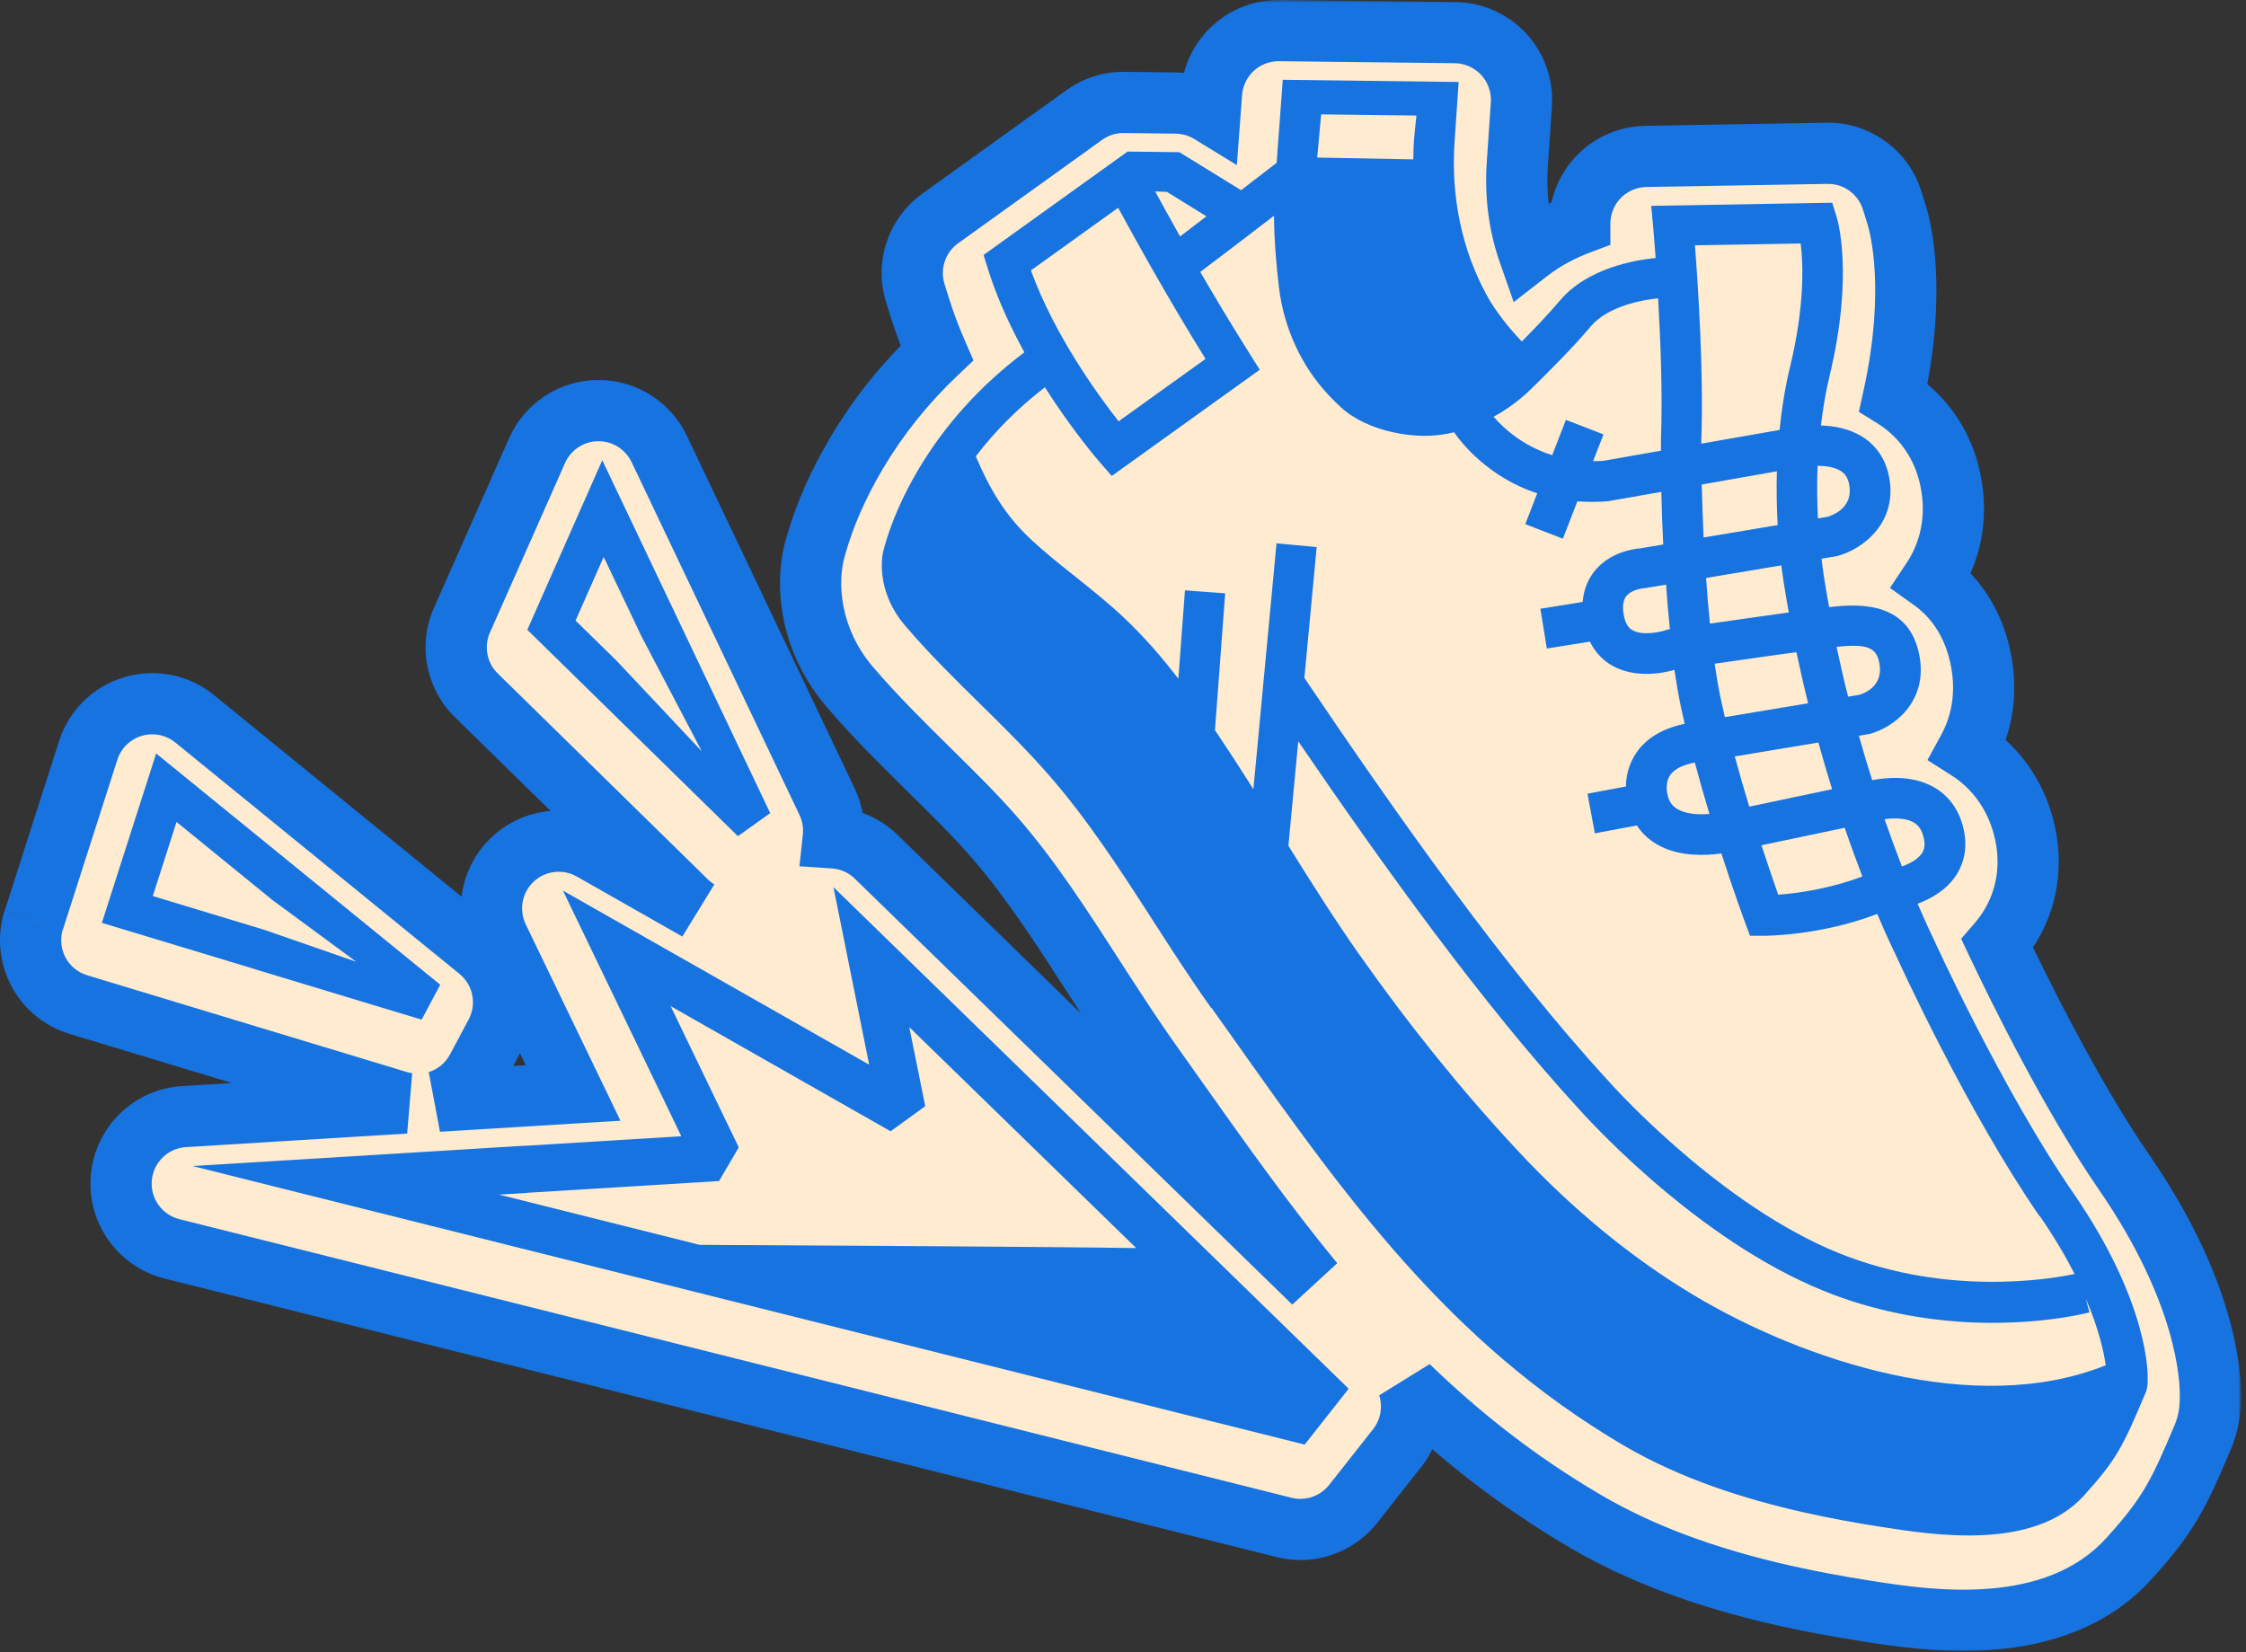 <svg xmlns="http://www.w3.org/2000/svg" width="367" height="270" viewBox="0 0 367 270" fill="none"><rect x="0" y="0" width="367" height="270" fill="#333333" stroke="none"/><mask id="path-1-outside-1_1254_2910" maskUnits="userSpaceOnUse" x="-0.818" y="0" width="367" height="270" fill="black"><rect fill="white" x="-0.818" width="367" height="270"></rect><path d="M5.546 150.301L14.416 122.621C15.526 119.161 18.266 116.471 21.756 115.451C23.586 114.911 25.496 114.861 27.306 115.271C28.926 115.641 30.486 116.381 31.816 117.471L78.236 155.271C82.306 158.581 83.456 164.311 80.996 168.941L77.956 174.651C76.566 177.271 74.236 179.111 71.586 179.961L93.646 178.611L81.396 153.211C79.316 148.891 80.276 143.701 83.796 140.421C86.506 137.891 90.236 136.941 93.716 137.731C94.746 137.961 95.766 138.351 96.716 138.891L113.966 148.701C113.376 148.311 112.786 147.881 112.256 147.361L77.836 113.631C74.566 110.431 73.626 105.531 75.486 101.341L87.756 73.641C89.496 69.711 93.356 67.161 97.646 67.101C98.516 67.091 99.386 67.181 100.226 67.371C103.466 68.101 106.246 70.281 107.716 73.361L135.156 131.031C136.056 132.921 136.366 134.951 136.156 136.921C136.756 136.961 137.356 137.041 137.946 137.171C139.876 137.611 141.696 138.561 143.176 140.021L214.646 209.611C206.646 199.901 199.346 189.591 191.886 179.051C190.696 177.371 189.506 175.681 188.296 173.991C184.856 169.151 181.696 164.241 178.606 159.451C173.586 151.661 168.406 143.611 162.466 136.801C159.246 133.091 155.466 129.391 151.806 125.781C147.486 121.511 143.006 117.111 138.806 112.191C132.096 104.291 131.606 95.041 133.246 89.441C134.656 84.351 136.926 79.171 139.976 74.031C143.516 68.051 147.916 62.581 153.086 57.681C151.976 55.131 151.036 52.621 150.276 50.181L149.566 47.911C148.146 43.381 149.786 38.471 153.636 35.701L177.166 18.801C179.066 17.431 181.356 16.711 183.706 16.741L192.176 16.841C192.956 16.851 193.716 16.941 194.456 17.111C195.596 17.371 196.716 17.811 197.726 18.431L197.966 15.201C198.386 9.381 203.246 4.941 209.056 5.001L237.766 5.331C238.546 5.341 239.306 5.431 240.056 5.601C242.206 6.091 244.176 7.221 245.706 8.861C247.746 11.081 248.796 14.041 248.596 17.051L247.926 26.861C247.586 31.881 248.226 36.741 249.766 41.151C252.416 39.091 255.316 37.611 258.136 36.551C258.136 33.851 259.126 31.231 260.946 29.201C262.976 26.931 265.886 25.611 268.936 25.561L298.506 25.051C299.406 25.051 300.276 25.121 301.116 25.311C304.866 26.161 307.996 28.951 309.176 32.751L309.906 35.091C310.516 37.031 313.256 47.331 309.386 64.921C314.186 67.901 317.486 72.651 318.676 78.321C320.026 84.741 318.616 90.391 315.666 94.821C319.846 97.801 322.676 102.371 323.726 108.051C324.756 113.561 323.776 118.461 321.576 122.501C325.696 125.121 328.746 129.111 330.296 133.921C332.226 139.931 331.616 146.041 328.596 151.141C327.946 152.231 327.206 153.251 326.366 154.221C329.616 161.081 338.316 178.861 347.116 191.621C360.616 211.241 361.256 225.031 361.176 228.411C361.176 229.921 361.046 232.201 359.946 234.821C355.996 244.161 354.436 247.461 347.886 254.691C335.716 268.131 314.756 264.821 304.686 263.221C299.716 262.441 295.486 261.631 291.356 260.701C278.546 257.801 267.986 253.841 259.036 248.591C247.916 242.071 238.526 234.621 230.136 226.511C231.196 229.871 230.626 233.671 228.306 236.631L221.116 245.751C218.496 249.081 214.186 250.601 210.066 249.671C209.986 249.651 28.096 204.081 28.096 204.081C22.846 202.761 19.326 197.811 19.826 192.421C20.326 187.021 24.676 182.801 30.086 182.471L66.226 180.251C66.096 180.221 65.966 180.211 65.826 180.181C65.566 180.121 65.316 180.061 65.056 179.981L12.796 164.161C9.976 163.311 7.626 161.361 6.256 158.761C4.896 156.151 4.626 153.101 5.516 150.301"></path></mask><path d="M5.546 150.301L14.416 122.621C15.526 119.161 18.266 116.471 21.756 115.451C23.586 114.911 25.496 114.861 27.306 115.271C28.926 115.641 30.486 116.381 31.816 117.471L78.236 155.271C82.306 158.581 83.456 164.311 80.996 168.941L77.956 174.651C76.566 177.271 74.236 179.111 71.586 179.961L93.646 178.611L81.396 153.211C79.316 148.891 80.276 143.701 83.796 140.421C86.506 137.891 90.236 136.941 93.716 137.731C94.746 137.961 95.766 138.351 96.716 138.891L113.966 148.701C113.376 148.311 112.786 147.881 112.256 147.361L77.836 113.631C74.566 110.431 73.626 105.531 75.486 101.341L87.756 73.641C89.496 69.711 93.356 67.161 97.646 67.101C98.516 67.091 99.386 67.181 100.226 67.371C103.466 68.101 106.246 70.281 107.716 73.361L135.156 131.031C136.056 132.921 136.366 134.951 136.156 136.921C136.756 136.961 137.356 137.041 137.946 137.171C139.876 137.611 141.696 138.561 143.176 140.021L214.646 209.611C206.646 199.901 199.346 189.591 191.886 179.051C190.696 177.371 189.506 175.681 188.296 173.991C184.856 169.151 181.696 164.241 178.606 159.451C173.586 151.661 168.406 143.611 162.466 136.801C159.246 133.091 155.466 129.391 151.806 125.781C147.486 121.511 143.006 117.111 138.806 112.191C132.096 104.291 131.606 95.041 133.246 89.441C134.656 84.351 136.926 79.171 139.976 74.031C143.516 68.051 147.916 62.581 153.086 57.681C151.976 55.131 151.036 52.621 150.276 50.181L149.566 47.911C148.146 43.381 149.786 38.471 153.636 35.701L177.166 18.801C179.066 17.431 181.356 16.711 183.706 16.741L192.176 16.841C192.956 16.851 193.716 16.941 194.456 17.111C195.596 17.371 196.716 17.811 197.726 18.431L197.966 15.201C198.386 9.381 203.246 4.941 209.056 5.001L237.766 5.331C238.546 5.341 239.306 5.431 240.056 5.601C242.206 6.091 244.176 7.221 245.706 8.861C247.746 11.081 248.796 14.041 248.596 17.051L247.926 26.861C247.586 31.881 248.226 36.741 249.766 41.151C252.416 39.091 255.316 37.611 258.136 36.551C258.136 33.851 259.126 31.231 260.946 29.201C262.976 26.931 265.886 25.611 268.936 25.561L298.506 25.051C299.406 25.051 300.276 25.121 301.116 25.311C304.866 26.161 307.996 28.951 309.176 32.751L309.906 35.091C310.516 37.031 313.256 47.331 309.386 64.921C314.186 67.901 317.486 72.651 318.676 78.321C320.026 84.741 318.616 90.391 315.666 94.821C319.846 97.801 322.676 102.371 323.726 108.051C324.756 113.561 323.776 118.461 321.576 122.501C325.696 125.121 328.746 129.111 330.296 133.921C332.226 139.931 331.616 146.041 328.596 151.141C327.946 152.231 327.206 153.251 326.366 154.221C329.616 161.081 338.316 178.861 347.116 191.621C360.616 211.241 361.256 225.031 361.176 228.411C361.176 229.921 361.046 232.201 359.946 234.821C355.996 244.161 354.436 247.461 347.886 254.691C335.716 268.131 314.756 264.821 304.686 263.221C299.716 262.441 295.486 261.631 291.356 260.701C278.546 257.801 267.986 253.841 259.036 248.591C247.916 242.071 238.526 234.621 230.136 226.511C231.196 229.871 230.626 233.671 228.306 236.631L221.116 245.751C218.496 249.081 214.186 250.601 210.066 249.671C209.986 249.651 28.096 204.081 28.096 204.081C22.846 202.761 19.326 197.811 19.826 192.421C20.326 187.021 24.676 182.801 30.086 182.471L66.226 180.251C66.096 180.221 65.966 180.211 65.826 180.181C65.566 180.121 65.316 180.061 65.056 179.981L12.796 164.161C9.976 163.311 7.626 161.361 6.256 158.761C4.896 156.151 4.626 153.101 5.516 150.301" fill="#FEEBD0"></path><path d="M14.416 122.621L9.655 121.095L9.655 121.093L14.416 122.621ZM21.756 115.451L23.171 120.246L23.159 120.25L21.756 115.451ZM27.306 115.271L28.411 110.394L28.42 110.396L27.306 115.271ZM31.816 117.471L28.659 121.348L28.653 121.343L28.647 121.338L31.816 117.471ZM78.236 155.271L75.082 159.15L75.079 159.148L78.236 155.271ZM80.996 168.941L85.412 171.287L85.41 171.29L80.996 168.941ZM77.956 174.651L73.539 172.307L73.543 172.301L77.956 174.651ZM71.586 179.961L71.892 184.951L70.059 175.2L71.586 179.961ZM93.646 178.611L98.15 176.439L101.385 183.146L93.952 183.601L93.646 178.611ZM81.396 153.211L76.893 155.383L76.891 155.38L81.396 153.211ZM83.796 140.421L87.208 144.075L87.205 144.079L83.796 140.421ZM93.716 137.731L92.627 142.61L92.618 142.608L92.609 142.607L93.716 137.731ZM96.716 138.891L99.187 134.544L99.188 134.544L96.716 138.891ZM113.966 148.701L116.723 144.529L111.495 153.047L113.966 148.701ZM112.256 147.361L115.756 143.789L115.758 143.792L112.256 147.361ZM77.836 113.631L81.333 110.057L81.336 110.059L77.836 113.631ZM75.486 101.341L80.058 103.366L80.056 103.369L75.486 101.341ZM87.756 73.641L92.328 75.665L92.328 75.666L87.756 73.641ZM97.646 67.101L97.576 62.101L97.589 62.101L97.646 67.101ZM100.226 67.371L99.127 72.248L99.123 72.247L100.226 67.371ZM107.716 73.361L112.229 71.207L112.231 71.212L107.716 73.361ZM135.156 131.031L130.642 133.18L130.641 133.179L135.156 131.031ZM136.156 136.921L135.824 141.91L130.633 141.563L131.184 136.391L136.156 136.921ZM137.946 137.171L139.022 132.288L139.04 132.292L139.058 132.296L137.946 137.171ZM143.176 140.021L139.688 143.603L139.676 143.592L139.665 143.58L143.176 140.021ZM214.646 209.611L218.505 206.431L211.158 213.193L214.646 209.611ZM191.886 179.051L195.966 176.161L195.967 176.162L191.886 179.051ZM188.296 173.991L184.231 176.901L184.226 176.894L184.221 176.887L188.296 173.991ZM178.606 159.451L174.405 162.161L174.403 162.159L178.606 159.451ZM162.466 136.801L158.698 140.087L158.69 140.078L162.466 136.801ZM151.806 125.781L148.295 129.34L148.291 129.337L151.806 125.781ZM138.806 112.191L135.003 115.437L134.995 115.427L138.806 112.191ZM133.246 89.441L138.065 90.775L138.055 90.811L138.045 90.846L133.246 89.441ZM139.976 74.031L144.279 76.578L144.276 76.582L139.976 74.031ZM153.086 57.681L157.671 55.685L159.07 58.899L156.526 61.31L153.086 57.681ZM150.276 50.181L155.048 48.688L155.05 48.694L150.276 50.181ZM149.566 47.911L154.337 46.415L154.338 46.418L149.566 47.911ZM153.636 35.701L150.716 31.642L150.719 31.64L153.636 35.701ZM177.166 18.801L180.091 22.856L180.083 22.862L177.166 18.801ZM183.706 16.741L183.647 21.74L183.642 21.74L183.706 16.741ZM192.176 16.841L192.235 11.841L192.24 11.841L192.176 16.841ZM194.456 17.111L193.344 21.985L193.337 21.984L194.456 17.111ZM197.726 18.431L202.713 18.801L202.104 26.985L195.11 22.692L197.726 18.431ZM197.966 15.201L202.953 15.56L202.953 15.571L197.966 15.201ZM209.056 5.001L209.108 0.001L209.114 0.001L209.056 5.001ZM237.766 5.331L237.824 0.331L237.83 0.331L237.766 5.331ZM240.056 5.601L241.162 0.724L241.167 0.726L240.056 5.601ZM245.706 8.861L249.362 5.45L249.375 5.464L249.388 5.477L245.706 8.861ZM248.596 17.051L253.585 17.382L253.585 17.391L248.596 17.051ZM247.926 26.861L242.938 26.523L242.938 26.52L247.926 26.861ZM249.766 41.151L252.835 45.098L247.34 49.37L245.046 42.799L249.766 41.151ZM258.136 36.551H263.136V40.013L259.896 41.231L258.136 36.551ZM260.946 29.201L264.673 32.534L264.669 32.538L260.946 29.201ZM268.936 25.561L269.022 30.56L269.018 30.56L268.936 25.561ZM298.506 25.051L298.42 20.051L298.463 20.051H298.506V25.051ZM301.116 25.311L302.219 20.434L302.222 20.434L301.116 25.311ZM309.176 32.751L304.403 34.24L304.401 34.233L309.176 32.751ZM309.906 35.091L305.136 36.59L305.133 36.58L309.906 35.091ZM309.386 64.921L306.749 69.168L303.743 67.302L304.503 63.846L309.386 64.921ZM318.676 78.321L313.783 79.35L313.783 79.348L318.676 78.321ZM315.666 94.821L312.764 98.892L308.82 96.08L311.505 92.049L315.666 94.821ZM323.726 108.051L318.811 108.969L318.81 108.96L323.726 108.051ZM321.576 122.501L318.893 126.72L314.951 124.213L317.185 120.109L321.576 122.501ZM330.296 133.921L335.055 132.387L335.057 132.392L330.296 133.921ZM328.596 151.141L332.899 153.688L332.895 153.695L332.891 153.701L328.596 151.141ZM326.366 154.221L321.848 156.361L320.451 153.413L322.587 150.947L326.366 154.221ZM347.116 191.621L351.232 188.782L351.235 188.786L347.116 191.621ZM361.176 228.411H356.176V228.351L356.178 228.292L361.176 228.411ZM359.946 234.821L364.556 236.756L364.551 236.768L359.946 234.821ZM347.886 254.691L344.18 251.335L344.181 251.334L347.886 254.691ZM304.686 263.221L305.461 258.281L305.471 258.283L304.686 263.221ZM291.356 260.701L290.258 265.578L290.252 265.577L291.356 260.701ZM259.036 248.591L261.565 244.277L261.566 244.278L259.036 248.591ZM230.136 226.511L225.368 228.015L233.611 222.916L230.136 226.511ZM228.306 236.631L232.242 239.715L232.237 239.721L232.233 239.726L228.306 236.631ZM221.116 245.751L217.187 242.659L217.19 242.655L221.116 245.751ZM210.066 249.671L208.965 254.548L208.909 254.535L208.854 254.521L210.066 249.671ZM28.096 204.081L26.881 208.931L26.877 208.93L28.096 204.081ZM19.826 192.421L24.805 192.882L24.805 192.882L19.826 192.421ZM30.086 182.471L30.393 187.461L30.391 187.461L30.086 182.471ZM66.226 180.251L67.351 175.379L66.533 185.241L66.226 180.251ZM65.826 180.181L64.779 185.07L64.74 185.061L64.702 185.053L65.826 180.181ZM65.056 179.981L66.505 175.195L66.516 175.198L66.527 175.202L65.056 179.981ZM12.796 164.161L14.239 159.373L14.245 159.375L12.796 164.161ZM6.256 158.761L1.833 161.091L1.827 161.081L1.822 161.071L6.256 158.761ZM5.546 150.301L0.785 148.775L9.655 121.095L14.416 122.621L19.178 124.146L10.308 151.826L5.546 150.301ZM14.416 122.621L9.655 121.093C11.268 116.067 15.256 112.141 20.354 110.651L21.756 115.451L23.159 120.25C21.277 120.8 19.785 122.254 19.177 124.148L14.416 122.621ZM21.756 115.451L20.341 110.655C22.999 109.871 25.776 109.797 28.411 110.394L27.306 115.271L26.202 120.147C25.216 119.924 24.174 119.95 23.171 120.246L21.756 115.451ZM27.306 115.271L28.42 110.396C30.763 110.931 33.034 112.004 34.986 113.603L31.816 117.471L28.647 121.338C27.939 120.757 27.089 120.35 26.193 120.145L27.306 115.271ZM31.816 117.471L34.973 113.593L81.393 151.393L78.236 155.271L75.079 159.148L28.659 121.348L31.816 117.471ZM78.236 155.271L81.391 151.391C87.321 156.214 88.989 164.554 85.412 171.287L80.996 168.941L76.581 166.595C77.924 164.067 77.292 160.947 75.082 159.15L78.236 155.271ZM80.996 168.941L85.41 171.29L82.37 177L77.956 174.651L73.543 172.301L76.583 166.591L80.996 168.941ZM77.956 174.651L82.373 176.994C80.343 180.821 76.944 183.493 73.113 184.722L71.586 179.961L70.059 175.2C71.528 174.728 72.79 173.72 73.539 172.307L77.956 174.651ZM71.586 179.961L71.281 174.97L93.341 173.62L93.646 178.611L93.952 183.601L71.892 184.951L71.586 179.961ZM93.646 178.611L89.143 180.783L76.893 155.383L81.396 153.211L85.9 151.039L98.15 176.439L93.646 178.611ZM81.396 153.211L76.891 155.38C73.866 149.096 75.258 141.542 80.388 136.763L83.796 140.421L87.205 144.079C85.294 145.859 84.767 148.685 85.901 151.042L81.396 153.211ZM83.796 140.421L80.384 136.766C84.323 133.088 89.752 131.703 94.823 132.855L93.716 137.731L92.609 142.607C90.721 142.178 88.689 142.693 87.208 144.075L83.796 140.421ZM93.716 137.731L94.806 132.851C96.318 133.189 97.804 133.758 99.187 134.544L96.716 138.891L94.246 143.237C93.728 142.944 93.174 142.733 92.627 142.61L93.716 137.731ZM96.716 138.891L99.188 134.544L116.438 144.354L113.966 148.701L111.495 153.047L94.245 143.237L96.716 138.891ZM113.966 148.701L111.209 152.872C110.504 152.405 109.614 151.772 108.755 150.93L112.256 147.361L115.758 143.792C115.959 143.989 116.249 144.216 116.723 144.529L113.966 148.701ZM112.256 147.361L108.757 150.932L74.337 117.202L77.836 113.631L81.336 110.059L115.756 143.789L112.256 147.361ZM77.836 113.631L74.339 117.204C69.576 112.543 68.21 105.409 70.916 99.312L75.486 101.341L80.056 103.369C79.043 105.652 79.556 108.318 81.333 110.057L77.836 113.631ZM75.486 101.341L70.915 99.316L83.185 71.616L87.756 73.641L92.328 75.666L80.058 103.366L75.486 101.341ZM87.756 73.641L83.184 71.616C85.715 65.901 91.332 62.188 97.576 62.101L97.646 67.101L97.716 72.1C95.38 72.133 93.278 73.52 92.328 75.665L87.756 73.641ZM97.646 67.101L97.589 62.101C98.839 62.087 100.099 62.215 101.329 62.494L100.226 67.371L99.123 72.247C98.674 72.146 98.194 72.095 97.704 72.1L97.646 67.101ZM100.226 67.371L101.325 62.493C106.049 63.557 110.094 66.733 112.229 71.207L107.716 73.361L103.204 75.514C102.399 73.828 100.883 72.644 99.127 72.248L100.226 67.371ZM107.716 73.361L112.231 71.212L139.671 128.882L135.156 131.031L130.641 133.179L103.201 75.509L107.716 73.361ZM135.156 131.031L139.671 128.881C140.983 131.637 141.432 134.598 141.128 137.451L136.156 136.921L131.184 136.391C131.3 135.303 131.13 134.204 130.642 133.18L135.156 131.031ZM136.156 136.921L136.489 131.932C137.308 131.986 138.159 132.097 139.022 132.288L137.946 137.171L136.87 142.053C136.554 141.984 136.205 141.935 135.824 141.91L136.156 136.921ZM137.946 137.171L139.058 132.296C141.846 132.931 144.511 134.314 146.688 136.461L143.176 140.021L139.665 143.58C138.881 142.807 137.906 142.29 136.835 142.046L137.946 137.171ZM143.176 140.021L146.664 136.438L218.134 206.028L214.646 209.611L211.158 213.193L139.688 143.603L143.176 140.021ZM214.646 209.611L210.787 212.79C202.651 202.915 195.247 192.454 187.805 181.939L191.886 179.051L195.967 176.162C203.446 186.728 210.641 196.886 218.505 206.431L214.646 209.611ZM191.886 179.051L187.806 181.941C186.605 180.246 185.431 178.578 184.231 176.901L188.296 173.991L192.362 171.08C193.582 172.784 194.787 174.496 195.966 176.161L191.886 179.051ZM188.296 173.991L184.221 176.887C180.704 171.939 177.483 166.933 174.405 162.161L178.606 159.451L182.808 156.74C185.91 161.549 189.008 166.362 192.372 171.094L188.296 173.991ZM178.606 159.451L174.403 162.159C169.341 154.304 164.357 146.574 158.698 140.087L162.466 136.801L166.234 133.514C172.456 140.647 177.831 149.017 182.809 156.742L178.606 159.451ZM162.466 136.801L158.69 140.078C155.624 136.545 151.999 132.994 148.295 129.34L151.806 125.781L155.317 122.221C158.933 125.787 162.868 129.636 166.242 133.523L162.466 136.801ZM151.806 125.781L148.291 129.337C144.003 125.098 139.366 120.547 135.003 115.437L138.806 112.191L142.609 108.944C146.647 113.674 150.969 117.923 155.321 122.225L151.806 125.781ZM138.806 112.191L134.995 115.427C127.087 106.116 126.384 95.081 128.448 88.035L133.246 89.441L138.045 90.846C136.828 95 137.106 102.465 142.617 108.954L138.806 112.191ZM133.246 89.441L128.428 88.106C129.972 82.531 132.433 76.945 135.676 71.479L139.976 74.031L144.276 76.582C141.42 81.396 139.341 86.17 138.065 90.775L133.246 89.441ZM139.976 74.031L135.674 71.484C139.46 65.088 144.155 59.257 149.647 54.052L153.086 57.681L156.526 61.31C151.678 65.904 147.573 71.013 144.279 76.578L139.976 74.031ZM153.086 57.681L148.502 59.676C147.325 56.974 146.321 54.294 145.502 51.667L150.276 50.181L155.05 48.694C155.752 50.947 156.627 53.287 157.671 55.685L153.086 57.681ZM150.276 50.181L145.504 51.673L144.794 49.403L149.566 47.911L154.338 46.418L155.048 48.688L150.276 50.181ZM149.566 47.911L144.795 49.406C142.73 42.817 145.118 35.67 150.716 31.642L153.636 35.701L156.556 39.759C154.454 41.272 153.563 43.944 154.337 46.415L149.566 47.911ZM153.636 35.701L150.719 31.64L174.249 14.739L177.166 18.801L180.083 22.862L156.553 39.762L153.636 35.701ZM177.166 18.801L174.242 14.745C177.017 12.744 180.355 11.697 183.77 11.741L183.706 16.741L183.642 21.74C182.357 21.724 181.116 22.117 180.091 22.856L177.166 18.801ZM183.706 16.741L183.765 11.741L192.235 11.841L192.176 16.841L192.117 21.84L183.647 21.74L183.706 16.741ZM192.176 16.841L192.24 11.841C193.366 11.855 194.48 11.986 195.576 12.238L194.456 17.111L193.337 21.984C192.952 21.895 192.547 21.846 192.112 21.84L192.176 16.841ZM194.456 17.111L195.568 12.236C197.199 12.608 198.833 13.243 200.342 14.169L197.726 18.431L195.11 22.692C194.6 22.378 193.994 22.134 193.344 21.985L194.456 17.111ZM197.726 18.431L192.74 18.06L192.98 14.83L197.966 15.201L202.953 15.571L202.713 18.801L197.726 18.431ZM197.966 15.201L192.979 14.841C193.59 6.371 200.671 -0.086 209.108 0.001L209.056 5.001L209.005 10C205.821 9.967 203.182 12.39 202.953 15.56L197.966 15.201ZM209.056 5.001L209.114 0.001L237.824 0.331L237.766 5.331L237.709 10.33L208.999 10L209.056 5.001ZM237.766 5.331L237.83 0.331C238.958 0.345 240.067 0.476 241.162 0.724L240.056 5.601L238.951 10.477C238.545 10.385 238.134 10.336 237.702 10.33L237.766 5.331ZM240.056 5.601L241.167 0.726C244.297 1.439 247.152 3.081 249.362 5.45L245.706 8.861L242.05 12.271C241.2 11.36 240.115 10.742 238.945 10.476L240.056 5.601ZM245.706 8.861L249.388 5.477C252.347 8.698 253.877 12.998 253.585 17.382L248.596 17.051L243.607 16.719C243.716 15.083 243.145 13.463 242.025 12.244L245.706 8.861ZM248.596 17.051L253.585 17.391L252.915 27.201L247.926 26.861L242.938 26.52L243.608 16.71L248.596 17.051ZM247.926 26.861L252.915 27.198C252.618 31.582 253.181 35.764 254.487 39.502L249.766 41.151L245.046 42.799C243.271 37.718 242.555 32.179 242.938 26.523L247.926 26.861ZM249.766 41.151L246.698 37.203C249.823 34.774 253.189 33.069 256.377 31.87L258.136 36.551L259.896 41.231C257.444 42.152 255.01 43.407 252.835 45.098L249.766 41.151ZM258.136 36.551H253.136C253.136 32.628 254.575 28.817 257.223 25.863L260.946 29.201L264.669 32.538C263.678 33.644 263.136 35.073 263.136 36.551H258.136ZM260.946 29.201L257.219 25.868C260.187 22.549 264.423 20.634 268.854 20.561L268.936 25.561L269.018 30.56C267.35 30.587 265.765 31.312 264.673 32.534L260.946 29.201ZM268.936 25.561L268.85 20.561L298.42 20.051L298.506 25.051L298.592 30.05L269.022 30.56L268.936 25.561ZM298.506 25.051V20.051C299.657 20.051 300.916 20.139 302.219 20.434L301.116 25.311L300.013 30.187C299.636 30.102 299.155 30.051 298.506 30.051V25.051ZM301.116 25.311L302.222 20.434C307.67 21.669 312.229 25.721 313.951 31.268L309.176 32.751L304.401 34.233C303.764 32.18 302.062 30.652 300.011 30.187L301.116 25.311ZM309.176 32.751L313.949 31.262L314.679 33.602L309.906 35.091L305.133 36.58L304.403 34.24L309.176 32.751ZM309.906 35.091L314.676 33.591C315.524 36.289 318.343 47.478 314.269 65.995L309.386 64.921L304.503 63.846C308.169 47.184 305.508 37.772 305.137 36.59L309.906 35.091ZM309.386 64.921L312.024 60.673C318.012 64.391 322.106 70.32 323.57 77.294L318.676 78.321L313.783 79.348C312.867 74.982 310.361 71.411 306.749 69.168L309.386 64.921ZM318.676 78.321L323.569 77.292C325.206 85.073 323.494 92.086 319.828 97.592L315.666 94.821L311.505 92.049C313.738 88.695 314.847 84.408 313.783 79.35L318.676 78.321ZM315.666 94.821L318.569 90.749C323.908 94.556 327.381 100.317 328.643 107.142L323.726 108.051L318.81 108.96C317.971 104.424 315.784 101.045 312.764 98.892L315.666 94.821ZM323.726 108.051L328.641 107.132C329.887 113.796 328.706 119.863 325.967 124.892L321.576 122.501L317.185 120.109C318.847 117.058 319.626 113.325 318.811 108.969L323.726 108.051ZM321.576 122.501L324.259 118.281C329.398 121.549 333.16 126.507 335.055 132.387L330.296 133.921L325.537 135.454C324.332 131.715 321.995 128.692 318.893 126.72L321.576 122.501ZM330.296 133.921L335.057 132.392C337.394 139.67 336.696 147.275 332.899 153.688L328.596 151.141L324.294 148.593C326.537 144.806 327.058 140.191 325.536 135.449L330.296 133.921ZM328.596 151.141L332.891 153.701C332.086 155.05 331.173 156.308 330.146 157.494L326.366 154.221L322.587 150.947C323.24 150.193 323.806 149.411 324.302 148.58L328.596 151.141ZM326.366 154.221L330.885 152.08C334.133 158.936 342.684 176.387 351.232 188.782L347.116 191.621L343 194.459C333.948 181.334 325.1 163.226 321.848 156.361L326.366 154.221ZM347.116 191.621L351.235 188.786C365.358 209.312 366.279 224.144 366.175 228.529L361.176 228.411L356.178 228.292C356.234 225.917 355.874 213.17 342.997 194.455L347.116 191.621ZM361.176 228.411H366.176C366.176 230.258 366.016 233.28 364.556 236.756L359.946 234.821L355.336 232.885C356.077 231.121 356.176 229.584 356.176 228.411H361.176ZM359.946 234.821L364.551 236.768C362.594 241.395 361.097 244.856 359.202 248.081C357.263 251.378 354.994 254.292 351.592 258.048L347.886 254.691L344.181 251.334C347.328 247.859 349.114 245.508 350.581 243.013C352.09 240.445 353.348 237.586 355.341 232.873L359.946 234.821ZM347.886 254.691L351.593 258.047C344.336 266.06 334.624 268.87 325.904 269.579C317.212 270.286 308.905 268.954 303.902 268.159L304.686 263.221L305.471 258.283C310.538 259.088 317.745 260.21 325.093 259.612C332.414 259.016 339.266 256.761 344.18 251.335L347.886 254.691ZM304.686 263.221L303.911 268.16C298.84 267.364 294.502 266.534 290.258 265.578L291.356 260.701L292.455 255.823C296.47 256.727 300.592 257.517 305.461 258.281L304.686 263.221ZM291.356 260.701L290.252 265.577C277.066 262.592 265.999 258.471 256.506 252.903L259.036 248.591L261.566 244.278C269.974 249.21 280.026 253.009 292.46 255.824L291.356 260.701ZM259.036 248.591L256.507 252.904C245.002 246.158 235.299 238.455 226.661 230.106L230.136 226.511L233.611 222.916C241.753 230.786 250.831 237.983 261.565 244.277L259.036 248.591ZM230.136 226.511L234.905 225.006C236.441 229.875 235.62 235.404 232.242 239.715L228.306 236.631L224.371 233.546C225.632 231.937 225.952 229.866 225.368 228.015L230.136 226.511ZM228.306 236.631L232.233 239.726L225.043 248.846L221.116 245.751L217.19 242.655L224.38 233.535L228.306 236.631ZM221.116 245.751L225.046 248.842C221.23 253.692 214.961 255.901 208.965 254.548L210.066 249.671L211.167 244.793C213.412 245.3 215.762 244.469 217.187 242.659L221.116 245.751ZM210.066 249.671L208.854 254.521C208.812 254.511 163.317 243.113 117.836 231.718C95.095 226.021 72.356 220.324 55.303 216.051C46.776 213.915 39.671 212.135 34.697 210.889C32.21 210.266 30.256 209.776 28.924 209.442C28.258 209.276 27.747 209.148 27.403 209.061C27.231 209.018 27.1 208.986 27.013 208.964C26.969 208.953 26.936 208.945 26.914 208.939C26.904 208.936 26.895 208.934 26.89 208.933C26.887 208.932 26.885 208.932 26.883 208.931C26.882 208.931 26.881 208.931 28.096 204.081C29.311 199.23 29.312 199.231 29.314 199.231C29.315 199.231 29.317 199.232 29.32 199.233C29.325 199.234 29.333 199.236 29.345 199.239C29.367 199.244 29.399 199.253 29.443 199.264C29.531 199.285 29.661 199.318 29.833 199.361C30.177 199.447 30.688 199.575 31.354 199.742C32.686 200.076 34.64 200.566 37.127 201.189C42.101 202.435 49.206 204.215 57.733 206.351C74.786 210.624 97.525 216.32 120.266 222.018C143.008 227.715 165.751 233.414 182.815 237.689C191.347 239.826 198.458 241.608 203.439 242.856C205.93 243.48 207.888 243.97 209.225 244.305C209.893 244.473 210.406 244.601 210.752 244.688C210.926 244.731 211.057 244.764 211.146 244.787C211.236 244.809 211.279 244.82 211.279 244.82L210.066 249.671ZM28.096 204.081L26.877 208.93C19.247 207.011 14.119 199.815 14.848 191.959L19.826 192.421L24.805 192.882C24.534 195.806 26.446 198.51 29.316 199.232L28.096 204.081ZM19.826 192.421L14.848 191.96C15.575 184.107 21.906 177.96 29.782 177.48L30.086 182.471L30.391 187.461C27.447 187.641 25.078 189.934 24.805 192.882L19.826 192.421ZM30.086 182.471L29.78 177.48L65.92 175.26L66.226 180.251L66.533 185.241L30.393 187.461L30.086 182.471ZM66.226 180.251L65.102 185.123C65.186 185.142 65.251 185.154 65.28 185.159C65.304 185.163 65.319 185.165 65.284 185.16C65.263 185.156 65.189 185.145 65.111 185.133C65.027 185.119 64.912 185.098 64.779 185.07L65.826 180.181L66.874 175.292C66.811 175.278 66.764 175.27 66.748 175.267C66.738 175.266 66.731 175.265 66.776 175.272C66.808 175.276 66.888 175.288 66.977 175.304C67.072 175.32 67.201 175.344 67.351 175.379L66.226 180.251ZM65.826 180.181L64.702 185.053C64.426 184.989 64.028 184.896 63.586 184.759L65.056 179.981L66.527 175.202C66.604 175.226 66.707 175.252 66.951 175.309L65.826 180.181ZM65.056 179.981L63.608 184.766L11.348 168.946L12.796 164.161L14.245 159.375L66.505 175.195L65.056 179.981ZM12.796 164.161L11.353 168.948C7.24 167.708 3.822 164.866 1.833 161.091L6.256 158.761L10.68 156.43C11.431 157.855 12.712 158.913 14.239 159.373L12.796 164.161ZM6.256 158.761L1.822 161.071C-0.149 157.289 -0.545 152.863 0.751 148.786L5.516 150.301L10.281 151.815C9.797 153.339 9.941 155.012 10.69 156.45L6.256 158.761Z" fill="#1773E0" mask="url(#path-1-outside-1_1254_2910)"></path><path d="M222.145 156.031C230.255 167.561 238.925 178.301 247.935 187.971C256.885 197.571 266.525 205.501 276.575 211.541C294.635 222.401 322.785 231.671 344.075 223.111C343.785 221.001 342.985 217.261 340.825 212.201L341.415 214.471C340.675 214.671 326.325 218.301 308.775 214.321C304.655 213.391 300.355 212.041 296.015 210.111C275.575 201.081 258.555 181.851 257.875 181.101C242.215 164.031 226.265 141.831 212.135 121.141L210.525 138.211C214.235 144.171 218.075 150.251 222.135 156.031H222.145ZM333.265 198.751C321.375 181.501 310.415 157.481 309.665 155.821C309.425 155.351 308.335 153.101 306.745 149.351C297.525 152.891 288.635 152.921 288.245 152.921H285.955L285.155 150.771C285.015 150.401 283.345 145.861 281.275 139.471C279.995 139.651 278.345 139.781 276.555 139.651C275.725 139.591 274.935 139.471 274.185 139.301C271.205 138.631 268.925 137.111 267.465 134.891L260.605 136.181L259.395 129.701L265.675 128.531C265.695 126.911 266.085 124.931 267.365 123.041C269.005 120.621 271.665 119.041 275.275 118.281C275.065 117.351 274.855 116.431 274.665 115.521C274.265 113.631 273.915 111.591 273.605 109.471C271.845 109.981 267.135 110.961 263.285 108.691C262.125 108.001 260.755 106.811 259.785 104.851L252.755 105.981L251.705 99.481L258.605 98.371C258.805 96.04 259.695 94.391 260.545 93.331C263.025 90.251 266.865 89.71 267.935 89.621L271.775 88.981C271.615 85.831 271.515 82.9 271.465 80.38L262.965 81.871L262.645 81.921C260.925 82.05 259.285 82.04 257.745 81.921L255.375 88.031L249.235 85.65L251.185 80.621C243.265 78.001 238.875 72.501 237.605 70.641C236.905 70.8 236.205 70.951 235.485 71.04C233.185 71.38 230.315 71.251 227.485 70.611C224.335 69.9 221.235 68.55 219.035 66.49C218.375 65.871 217.715 65.231 217.105 64.57C212.665 59.87 209.785 53.62 208.985 46.971C208.605 43.861 208.215 39.62 208.165 35.261C205.115 37.611 200.845 40.87 196.125 44.441C198.485 48.49 201.195 53.041 204.195 57.8L205.845 60.42L181.665 77.781L179.695 75.52C179.395 75.171 175.235 70.361 170.735 63.291C166.405 66.63 162.625 70.4 159.445 74.57C161.685 79.831 164.235 84.251 168.555 88.24C170.815 90.331 173.195 92.24 175.725 94.24C178.435 96.41 181.255 98.65 183.865 101.141C187.045 104.161 189.875 107.451 192.545 110.911L193.625 96.471L200.195 96.96L198.525 119.321C199.345 120.541 200.155 121.761 200.965 122.991C202.265 124.971 203.535 126.981 204.805 128.971L208.585 88.79L215.145 89.4L213.135 110.781C228.165 133.041 245.695 157.991 262.805 176.641C262.975 176.831 279.575 195.581 298.695 204.031C317.055 212.141 335.115 209.021 338.995 208.191C337.535 205.331 335.665 202.141 333.285 198.681M314.205 136.411C313.875 135.381 313.335 134.721 312.515 134.301C311.245 133.661 309.465 133.671 307.945 133.871C308.935 136.721 309.895 139.321 310.775 141.591C311.845 141.221 313.425 140.481 314.115 139.321C314.395 138.841 314.715 138.031 314.195 136.421L314.205 136.411ZM301.425 135.271L287.825 138.131C288.935 141.541 289.925 144.381 290.565 146.211C293.485 145.991 298.855 145.311 304.315 143.221C303.405 140.861 302.425 138.191 301.425 135.271ZM307.095 108.391C306.625 105.831 305.155 105.161 300.095 105.711C300.695 108.511 301.315 111.231 301.985 113.851L303.795 113.551C304.885 113.221 307.765 111.991 307.095 108.391ZM283.465 123.611C284.225 126.431 285.035 129.191 285.835 131.821L299.365 128.971C298.615 126.561 297.865 124.001 297.125 121.341L283.475 123.611H283.465ZM293.525 106.581C291.605 106.831 289.685 107.101 287.805 107.371L280.175 108.461C280.465 110.461 280.785 112.371 281.165 114.131C281.385 115.151 281.615 116.161 281.845 117.191L295.445 114.931C294.785 112.241 294.145 109.451 293.535 106.571M302.135 79.061C301.925 78.07 301.505 77.421 300.765 76.96C299.765 76.331 298.365 76.13 296.995 76.121C296.875 79.24 296.925 82.16 297.055 84.721L298.605 84.46C299.595 84.16 302.945 82.871 302.135 79.05M272.895 126.691C271.955 128.071 272.485 129.921 272.505 130.021C272.725 130.821 273.225 132.701 276.985 133.021C277.805 133.091 278.595 133.071 279.325 133.011C278.515 130.331 277.705 127.501 276.935 124.611C275.335 124.921 273.685 125.511 272.895 126.691ZM291.075 92.391L278.775 94.451C278.945 96.921 279.155 99.441 279.405 101.911L286.905 100.841C288.675 100.581 290.485 100.331 292.295 100.091C292.045 98.74 291.815 97.38 291.595 96.001C291.555 95.811 291.335 94.51 291.065 92.391M290.345 77.02L278.065 79.18C278.125 81.671 278.225 84.621 278.365 87.831L290.475 85.811C290.335 83.21 290.255 80.231 290.345 77.02ZM272.225 95.54L268.925 96.091L268.575 96.13C268.035 96.171 266.475 96.481 265.725 97.43C265.225 98.07 265.085 99.07 265.305 100.411C265.625 102.321 266.435 102.801 266.705 102.961C268.345 103.941 271.275 103.291 272.155 102.991L272.465 102.881L272.865 102.821C272.615 100.401 272.405 97.93 272.235 95.52M294.215 39.791L276.955 40.09C277.455 46.6 278.405 60.77 277.995 71.921C277.995 72.001 277.995 72.201 277.995 72.501L290.785 70.26C291.125 66.88 291.665 63.37 292.515 59.88C294.915 49.92 294.645 43.13 294.235 39.81M259.925 53.35C257.045 56.77 252.975 60.85 250.085 63.66C248.245 65.441 246.215 66.93 244.055 68.1C245.615 69.9 248.755 72.85 253.635 74.38L255.875 68.611L262.015 70.99L260.315 75.361C260.885 75.361 261.445 75.35 262.035 75.3L271.405 73.65C271.405 72.641 271.405 72.001 271.405 71.85V71.731C271.685 64.471 271.345 55.651 270.935 48.74C268.365 49.02 262.745 50.011 259.915 53.35M231.055 22.761L231.445 18.881L215.875 18.691L215.235 25.75L230.935 26.041C230.945 24.951 230.985 23.86 231.055 22.761ZM190.685 31.36L188.755 31.28C189.765 33.12 191.135 35.641 192.825 38.641C194.315 37.511 195.765 36.41 197.135 35.35L190.665 31.351H190.675L190.685 31.36ZM182.715 33.95L168.455 44.191C172.305 54.791 179.405 64.55 182.785 68.85L196.985 58.651C190.415 48.05 185.345 38.781 182.815 34.151C182.785 34.081 182.755 34.02 182.705 33.961M197.895 164.701C194.585 160.051 191.485 155.241 188.485 150.581C183.255 142.461 177.845 134.061 171.395 126.671C167.885 122.651 163.975 118.781 160.175 115.051C156.005 110.951 151.695 106.711 147.825 102.151C143.635 97.221 143.755 91.85 144.465 89.54C145.615 85.361 147.505 81.04 150.085 76.691C154.445 69.35 160.275 62.931 167.385 57.571C165.085 53.391 162.925 48.74 161.425 43.941L160.715 41.67L184.245 24.77L192.715 24.87L202.795 31.081C205.755 28.811 207.855 27.191 208.605 26.61L209.605 13.04L238.345 13.4L237.675 23.21C237.065 32.27 238.915 40.99 243.045 48.441C244.315 50.74 246.535 53.611 248.675 55.8C250.825 53.63 253.135 51.2 254.915 49.09C259.375 43.821 267.155 42.49 270.535 42.16C270.315 39.141 270.145 37.23 270.135 37.17L269.815 33.641L299.385 33.13L300.125 35.49C300.245 35.87 302.945 44.85 298.955 61.431C298.305 64.13 297.855 66.861 297.545 69.531C299.745 69.6 302.185 70.05 304.275 71.35C306.545 72.76 308.055 74.951 308.635 77.701C310.225 85.281 304.485 89.731 300.225 90.861L297.645 91.3C297.895 93.501 298.135 94.811 298.135 94.891C298.365 96.361 298.625 97.79 298.885 99.221C304.255 98.561 312.025 98.471 313.645 107.191C315.025 114.651 309.485 118.921 305.405 119.961L303.745 120.231C304.455 122.771 305.185 125.201 305.915 127.491C308.435 127.011 312.245 126.741 315.515 128.381C317.935 129.591 319.685 131.671 320.555 134.381C321.775 138.191 320.855 140.981 319.875 142.661C318.215 145.461 315.345 146.951 313.345 147.681C314.755 150.981 315.665 152.831 315.695 152.901L315.755 153.021C315.865 153.271 327.085 177.991 338.795 194.981C351.305 213.131 350.955 224.831 350.935 225.381V225.521C350.935 225.961 350.945 226.771 350.575 227.641C346.895 236.371 345.915 238.431 340.505 244.421C332.325 253.461 315.945 250.871 307.155 249.481C303.435 248.901 299.135 248.141 294.535 247.101C285.205 244.991 274.665 241.701 265.345 236.231C236.735 219.441 219.655 195.321 201.575 169.781C200.375 168.101 199.185 166.401 197.965 164.701" fill="#1773E0"></path><path d="M104.795 103.94L98.645 91.01L94.046 101.41L100.755 107.98L114.675 122.78L104.795 103.94ZM100.845 117.3L86.165 102.92L98.415 75.21L110.735 101.11L125.855 132.88L120.575 136.64L100.835 117.3H100.845Z" fill="#1773E0"></path><path d="M44.475 147.05L28.846 134.32L24.965 146.43L43.126 151.93L58.215 157.17L44.475 147.05ZM41.215 158.24L16.645 150.81L25.515 123.13L48.636 141.95L71.936 160.92L68.895 166.63L41.206 158.25L41.215 158.24Z" fill="#1773E0"></path><path d="M86.275 194.93L81.535 195.22L114.325 203.43C133.815 203.53 172.765 203.75 185.665 203.96L148.575 167.85L149.195 170.92L151.185 180.77L145.525 184.87L131.515 176.9L109.585 164.42L116.945 179.69L120.715 187.5L117.495 193L86.315 194.91L85.845 187.24L111.325 185.68L110.045 183.02L91.985 145.54L135.345 170.19L142.025 173.99L141.705 172.4L136.185 144.97L220.375 226.94L213.185 236.07L31.455 190.55L85.845 187.22L86.315 194.89L86.275 194.93Z" fill="#1773E0"></path></svg>